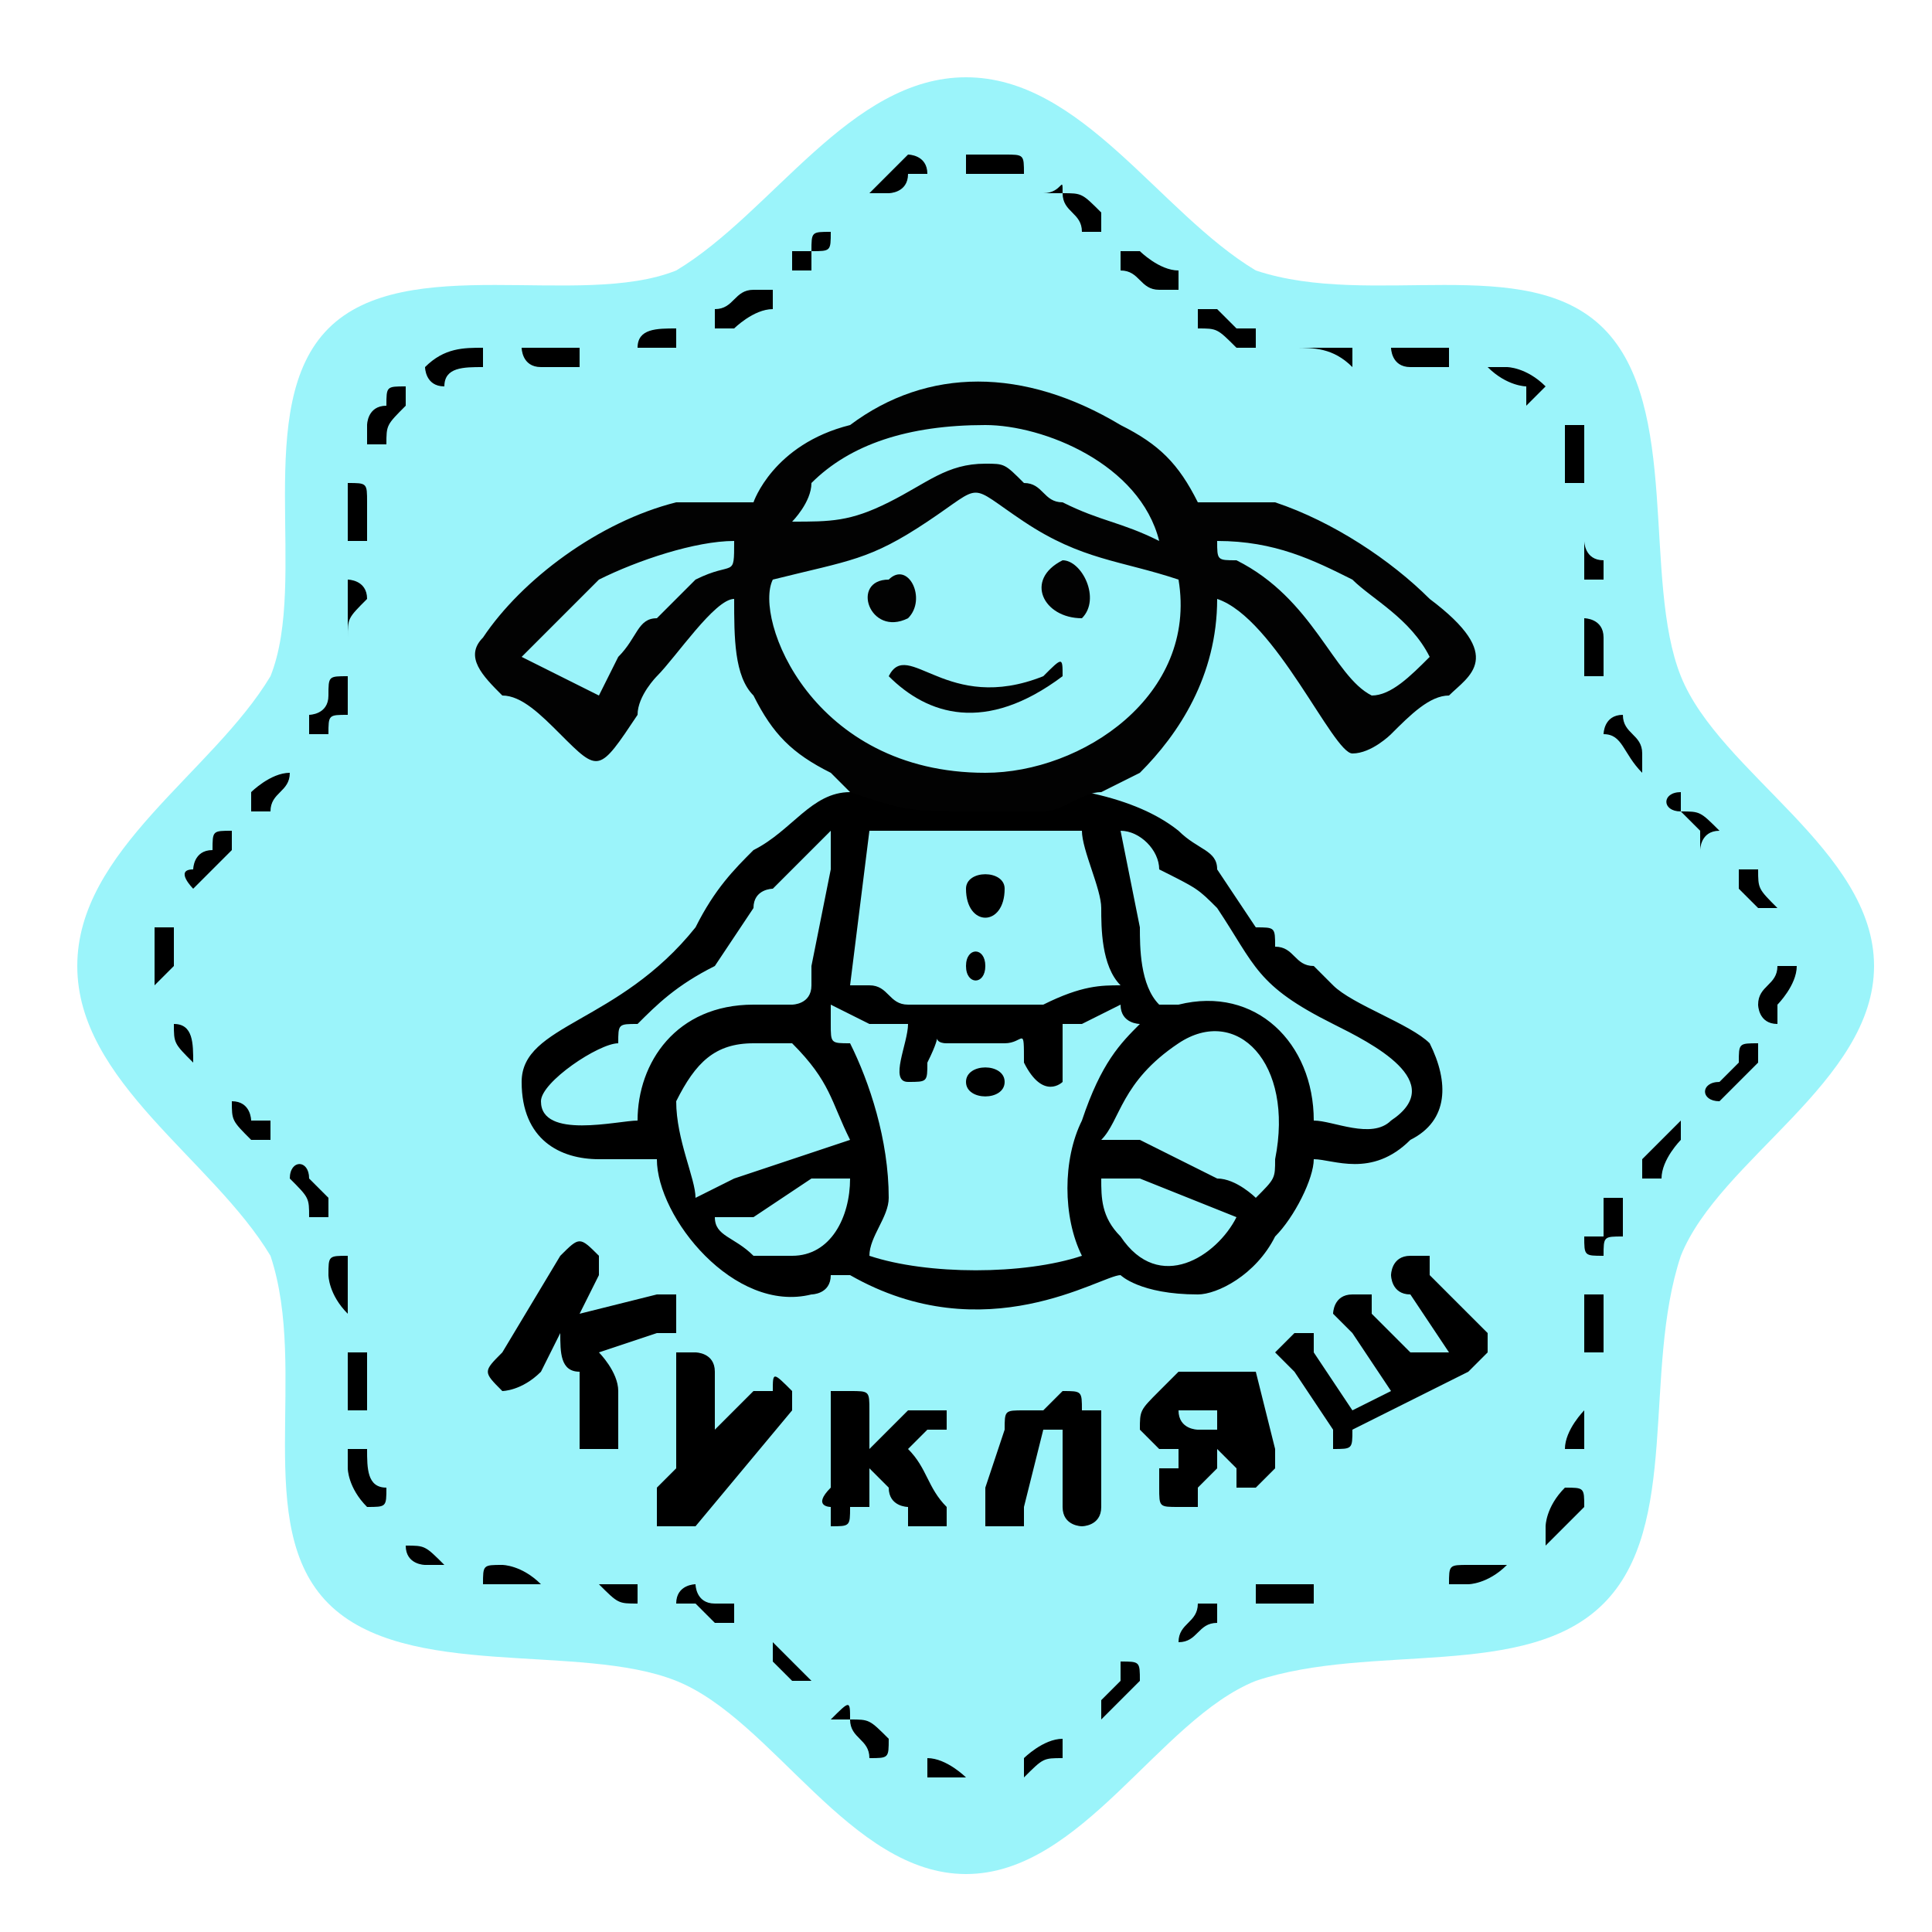 <?xml version="1.0" encoding="UTF-8"?>
<!DOCTYPE svg PUBLIC "-//W3C//DTD SVG 1.1//EN" "http://www.w3.org/Graphics/SVG/1.1/DTD/svg11.dtd">
<!-- Creator: CorelDRAW X7 -->
<svg xmlns="http://www.w3.org/2000/svg" xml:space="preserve" width="100px" height="100px" version="1.1" style="shape-rendering:geometricPrecision; text-rendering:geometricPrecision; image-rendering:optimizeQuality; fill-rule:evenodd; clip-rule:evenodd"
viewBox="0 0 100 100"
 xmlns:xlink="http://www.w3.org/1999/xlink">
 <defs>
  <style type="text/css">
   <![CDATA[
    .fil2 {fill:none;fill-rule:nonzero}
    .fil3 {fill:black}
    .fil4 {fill:#020202}
    .fil1 {fill:black;fill-rule:nonzero}
    .fil0 {fill:#9BF4FA;fill-rule:nonzero}
   ]]>
  </style>
 </defs>
 <g id="Слой_x0020_1">
  <g id="_1157308562608">
   <path class="fil0" d="M34 54c0,2 -2,3 -3,4 0,1 0,3 -1,4 -1,1 -3,1 -4,1 -1,1 -2,3 -4,3 -1,0 -2,-2 -3,-3 -1,0 -4,0 -4,-1 -1,-1 -1,-3 -1,-4 -1,-1 -3,-2 -3,-4 0,-1 2,-2 3,-3 0,-1 0,-4 1,-4 0,-1 3,-1 4,-1 1,-1 2,-3 3,-3 2,0 3,2 4,3 1,0 3,0 4,1 1,0 1,3 1,4 1,1 3,2 3,3l0 0z"/>
   <g id="_2345318296560">
    <g>
     <path class="fil1" d="M22 65l0 0c0,0 0,0 0,0 0,0 0,-1 0,-1 0,0 0,0 0,0 0,0 0,0 0,0 0,0 1,0 1,1 0,0 -1,0 -1,0zm1 -1l0 0c0,0 0,0 0,0 0,0 0,0 0,0 0,0 0,0 1,0 0,0 0,0 0,0 0,0 0,0 0,0 -1,0 -1,0 -1,0 0,0 0,0 0,0l0 0zm-2 0l0 0c0,0 0,0 0,0 0,0 0,0 0,0 0,0 0,0 0,0 0,0 0,0 0,0 0,0 0,0 0,0 0,0 0,0 0,0 0,0 0,0 0,0l0 0zm3 0l0 0c0,0 0,0 0,0 0,0 0,0 0,0 0,-1 0,-1 0,-1l0 0c0,0 1,0 1,0 0,0 0,0 0,0l-1 0c0,1 0,1 0,1 0,0 0,0 0,0l0 0 0 0zm-4 -1l0 0c0,0 0,0 0,0 0,0 0,0 0,0 0,0 0,0 0,0 0,0 0,0 0,0 0,0 0,0 0,0 0,0 0,0 0,0 0,0 0,0 0,0l0 0zm5 0l0 0c0,0 0,0 0,0 0,0 0,0 0,0 0,0 0,0 0,-1 0,0 0,0 1,0 0,1 0,1 -1,1 0,0 0,0 0,0 0,0 0,0 0,0l0 0 0 0zm-6 0l0 0c0,0 0,0 0,0 0,0 0,0 0,-1 0,0 0,0 0,0 0,0 0,0 0,0 0,0 0,0 0,0 0,0 0,0 0,0 0,0 0,0 0,0 1,0 1,1 0,1 0,0 0,0 0,0l0 0zm7 -1l0 0c0,0 0,0 0,0 0,0 0,0 0,0 0,0 0,0 1,0 0,0 0,0 0,0 0,0 0,0 0,0 -1,0 -1,0 -1,0 0,0 0,0 0,0l0 0 0 0zm-8 0l0 0c0,0 0,0 0,0 0,0 0,0 0,0 0,0 0,0 0,0 0,0 0,0 0,0 0,0 0,0 0,0 0,0 0,0 0,0 0,0 0,0 0,0zm9 0l0 0c0,0 0,0 0,0 0,0 0,0 0,0l0 0c1,0 1,0 1,0 0,0 0,0 0,0 0,0 0,0 0,0 0,0 0,0 -1,0l0 0c0,0 0,0 0,0zm-10 0l0 0c0,0 0,0 0,0 0,0 0,0 0,0 -1,0 -1,0 -1,0 0,0 0,0 1,0 0,0 0,0 0,0 0,0 0,0 0,0 0,0 0,0 0,0l0 0zm12 0l0 0c0,0 -1,0 -1,0 0,0 0,0 1,0 0,0 0,0 0,0 0,0 0,0 0,0 0,0 0,0 0,0 0,0 0,0 0,0 0,0 0,0 0,0l0 0zm-13 0l0 0c0,0 0,0 0,0 0,0 -1,0 -1,0 0,0 0,0 0,0 0,0 0,0 0,0 1,0 1,0 1,0 0,0 0,0 0,0 0,0 0,0 0,0l0 0zm14 0l0 0c0,0 0,0 0,0 0,0 0,-1 0,-1 0,0 0,0 0,0 0,0 0,0 0,0 0,0 0,0 0,0 0,0 0,0 0,1 0,0 0,0 0,0zm-15 -1l0 0c0,0 0,0 0,0 0,0 0,0 0,0 0,0 0,0 0,0 0,-1 0,0 0,0 0,0 0,0 0,0 0,0 0,0 0,0 0,0 0,0 0,0l0 0 0 0zm15 -1l0 0c0,0 0,0 0,0 0,0 0,0 0,0 0,0 0,0 0,0 0,0 0,0 0,0 0,0 0,0 0,0 0,0 0,0 0,0 0,0 0,0 0,0l0 0zm-15 0l0 0c0,0 0,0 0,0 0,0 0,0 0,-1l0 0c0,0 0,0 0,0 0,0 0,0 0,0l0 0c0,1 0,1 0,1 0,0 0,0 0,0 0,0 0,0 0,0l0 0zm15 -1l0 0c0,0 0,0 0,0 0,0 0,0 0,0 0,0 0,0 0,0 0,0 0,0 0,0 0,0 0,0 0,0 0,0 0,0 0,0 0,0 0,0 0,0zm-15 0l0 0c0,0 0,0 0,0 0,-1 0,-1 0,-1 -1,0 0,0 0,0 0,0 0,0 0,0 0,0 0,0 0,1 0,0 0,0 0,0 0,0 0,0 0,0l0 0 0 0zm15 -1l0 0c0,0 0,0 0,0 0,0 0,0 0,0 0,0 0,0 0,0 0,0 0,0 0,-1 0,0 1,0 1,0 0,0 0,0 0,1 0,0 0,0 -1,0 0,0 0,0 0,0 0,0 0,0 0,0zm-16 0l0 0c0,0 0,0 0,0 0,-1 0,-1 0,-1 0,0 0,0 0,0 0,0 0,0 0,0 0,0 0,0 0,0 0,0 0,1 0,1 0,0 0,0 0,0l0 0zm17 -1l0 0c0,0 0,0 0,0 0,0 0,0 0,0 0,0 0,0 0,-1 0,0 0,0 0,0 0,0 0,1 0,1 0,0 0,0 0,0 0,0 0,0 0,0l0 0zm-17 0l0 0c0,0 0,0 0,0l-1 0c0,-1 0,-1 0,-1 0,0 0,0 0,0 0,0 0,0 0,0 0,0 0,0 1,0l0 0c0,0 0,1 0,1 0,0 0,0 0,0l0 0zm18 -1l0 0c0,0 0,0 0,0 0,0 0,0 0,0 0,0 0,0 0,0 0,-1 0,-1 0,0 0,0 0,0 0,0 0,0 0,0 0,0 0,0 0,0 0,0l0 0 0 0zm-19 0l0 0c0,0 0,0 0,0 0,-1 -1,-1 -1,-1 0,0 0,0 0,0 1,0 1,0 1,0 0,0 0,0 0,1 0,0 0,0 0,0 0,0 0,0 0,0l0 0zm19 -1l0 0c0,0 0,0 0,0 0,0 0,0 0,0 0,0 0,0 0,-1 0,0 0,0 1,0 0,0 0,0 0,0 0,0 0,0 0,0 0,0 0,0 0,0 0,1 0,1 0,1 0,0 -1,0 -1,0l0 0zm-20 0l0 0c0,0 0,0 0,-1l0 0c0,0 0,0 0,0 0,0 0,0 0,0 1,0 1,0 1,0 -1,0 -1,0 -1,0 0,1 0,1 0,1l0 0zm20 -1l0 0c0,0 0,0 0,0 0,0 0,0 0,-1 0,0 0,0 0,0 0,0 0,0 0,0 0,0 0,1 0,1 0,0 0,0 0,0 0,0 0,0 0,0l0 0zm-19 -1l0 0c0,0 0,0 0,0 0,0 0,0 0,0 0,0 0,0 0,0 0,0 0,0 0,0 0,0 0,0 0,0 0,0 0,0 0,0 0,0 0,0 0,0l0 0 0 0zm19 0l0 0c0,0 0,0 0,0 -1,0 -1,0 -1,0l0 -1c0,0 0,0 0,0 0,0 0,0 0,0l0 0c1,0 1,1 1,1 0,0 0,0 0,0 0,0 0,0 0,0l0 0zm-18 0l0 0c0,0 0,-1 -1,-1 0,0 0,0 0,0 1,0 1,0 1,0 0,0 0,0 0,0 0,0 0,0 0,0 0,0 0,0 0,0 0,0 0,1 0,1l0 0zm17 -1l0 0c0,0 0,0 0,0 0,0 0,0 -1,-1 0,0 0,0 0,0 1,0 1,0 1,0 0,1 0,1 0,1 0,0 0,0 0,0 0,0 0,0 0,0l0 0 0 0zm-17 0l0 0c0,0 0,0 0,0 0,0 0,-1 0,-1 0,0 0,0 0,0 0,0 0,0 0,0 0,0 1,0 1,0 0,0 0,0 0,0 0,0 0,0 0,0 0,0 -1,0 -1,1 0,0 0,0 0,0l0 0zm16 -1l0 0c0,0 0,0 0,0 0,0 0,-1 0,-1 0,0 0,0 0,0 0,0 0,0 0,0 0,0 0,1 0,1 0,0 0,0 0,0 0,0 0,0 0,0l0 0zm-15 -1l0 0c0,0 0,0 0,0 0,0 0,0 0,0 0,0 0,0 0,0 0,0 0,0 0,0 0,0 0,0 0,0 0,0 0,0 0,0 0,0 0,0 0,0l0 0zm15 0l0 0c0,0 0,0 0,0l0 -1c0,0 0,0 0,0 0,0 0,0 0,0 0,0 0,0 0,0 0,0 0,0 0,0l0 1c0,0 0,0 0,0 0,0 0,0 0,0l0 0zm-15 -1l0 0c0,0 0,0 0,0 0,0 0,0 0,0 0,0 0,0 0,0 0,-1 0,-1 0,-1 0,0 0,0 0,1 0,0 0,0 0,0 0,0 0,0 0,0l0 0zm15 -1l0 0c0,0 0,0 0,0 0,0 0,0 0,0 0,0 0,0 0,0 0,0 0,0 0,0 0,0 0,0 0,0 0,0 0,0 0,0 0,0 0,0 0,0l0 0zm-15 0l0 0c0,0 0,0 0,0 0,0 0,0 0,0 0,0 0,-1 0,-1 0,0 0,0 0,0 0,0 0,0 0,0 0,1 0,1 0,1 0,0 0,0 0,0l0 0zm14 -1l0 0c0,0 0,0 0,0 0,0 0,0 0,0 0,0 0,0 0,0 0,0 0,0 0,0 0,0 0,0 1,0 0,0 0,0 0,0 0,0 -1,0 -1,0zm-13 0l0 0c0,0 0,0 0,0 0,0 0,0 0,0 0,0 0,0 0,0 0,0 0,0 0,0 0,0 0,0 0,0 0,0 0,0 0,0 0,0 0,0 0,0l0 0zm12 0l0 0c0,0 0,0 0,0 0,0 0,0 0,0 0,0 0,0 0,0 0,0 0,0 0,0 0,0 0,0 0,0 0,0 0,0 0,0 0,0 0,0 0,0l0 0zm-11 0l0 0c0,0 0,0 0,0 0,0 0,0 0,0 0,0 0,0 0,0l1 0c0,0 0,0 0,0 0,0 0,0 0,0l-1 0c0,0 0,0 0,0 0,0 0,0 0,0l0 0zm10 0l0 0c0,0 0,0 0,0 0,0 0,0 0,0 0,0 0,0 0,0 0,0 0,0 0,0 0,0 0,0 0,0 0,0 0,0 0,0 0,0 0,0 0,0l0 0zm-9 0l0 0c0,0 0,0 0,0 0,0 0,0 0,0 0,0 1,0 1,0 0,0 0,0 0,0 0,0 0,0 0,0 0,0 -1,0 -1,0 0,0 0,0 0,0l0 0 0 0zm8 0l0 0c0,0 0,0 0,0 0,0 0,0 0,0 0,0 -1,0 -1,-1 0,0 0,0 0,0 0,0 0,0 0,0 1,0 1,0 1,0 0,0 0,0 0,0 0,0 0,1 0,1 0,0 0,0 0,0l0 0zm-7 -1l0 0c0,0 0,0 0,0 0,0 0,0 0,0 0,0 1,0 1,0 0,0 0,0 0,0 0,0 0,0 0,0 0,0 0,0 -1,0 0,0 0,0 0,0l0 0zm6 0l0 0c0,0 0,0 0,0 0,0 0,0 -1,0 0,0 0,0 0,0 0,-1 1,-1 1,0 0,0 0,0 0,0 0,0 0,0 0,0 0,0 0,0 0,0l0 0 0 0zm-5 0l0 0c0,0 0,0 0,0 0,0 0,0 0,0l0 -1c0,0 1,0 1,0 0,0 0,0 0,0 0,0 0,0 0,0 0,0 0,1 0,1l-1 0c0,0 0,0 0,0l0 0 0 0zm4 -1l0 0c0,0 0,0 0,0 0,0 0,0 -1,0 0,0 0,0 0,0 1,0 1,0 1,0 0,0 0,0 0,0 0,0 0,0 0,0 0,0 0,0 0,0l0 0 0 0zm-3 0l0 0c0,0 0,0 0,0 0,0 0,0 0,0 0,0 1,0 1,-1 0,0 0,0 0,0 0,1 0,1 0,1 0,0 -1,0 -1,0 0,0 0,0 0,0l0 0zm2 0l0 0c0,0 0,0 0,0 0,-1 0,-1 -1,-1 0,0 0,0 0,0 0,0 0,0 0,0 0,0 0,0 0,0l0 0c1,0 1,0 1,0 0,0 0,0 0,0 0,1 0,1 0,1l0 0 0 0z"/>
    </g>
   </g>
   <path class="fil2" d="M30 57c0,-3 -3,-5 -8,-5 -4,0 -7,2 -7,5 0,2 3,4 7,4 5,0 8,-2 8,-4z"/>
   <path class="fil1" d="M17 58c0,0 1,0 1,0 0,0 0,0 0,0l-1 1 1 0c0,0 1,0 1,0 0,0 0,0 0,0 0,0 0,0 0,0 0,0 0,0 0,0 0,0 0,0 0,0l-1 0c0,0 0,1 0,1 0,0 0,0 0,0 0,0 0,0 0,0 0,0 0,0 0,0 0,0 0,0 0,0 0,0 0,0 0,0 0,0 0,0 0,0 0,0 0,0 0,0 0,0 0,0 0,0 0,0 0,0 0,0 0,0 0,0 -1,0 0,-1 0,-1 0,-1l0 1c0,0 0,0 0,0 -1,0 -1,-1 0,-1l0 -1 0 0zm2 3l0 -1c0,0 0,0 0,-1 0,0 0,0 0,0 0,0 0,0 0,0 0,0 0,0 0,0 0,0 0,0 0,0 0,0 0,1 0,1l0 0 1 0c0,0 0,0 0,0 0,0 0,0 0,0 0,0 0,0 0,0 0,0 0,0 0,0 0,0 0,0 0,0l-1 1c0,0 0,0 0,0 0,0 0,0 0,0 0,0 0,0 -1,0 0,0 0,0 0,0 0,0 1,0 1,0l0 0 0 0 0 0zm3 0c0,0 0,0 0,0 0,0 0,0 0,0 0,0 -1,0 -1,0 0,0 0,0 0,0l0 0c0,0 0,0 0,0 0,0 0,0 0,0 0,0 0,0 0,0 0,0 0,0 0,0l0 -1c0,0 0,0 0,0 0,0 0,0 0,0 0,0 0,0 0,0 0,0 0,0 0,0l0 0c0,0 0,0 0,0 0,0 0,0 0,0 0,0 1,0 1,0 0,0 0,0 0,0 0,0 0,0 0,0 0,0 0,0 0,0 0,0 0,0 0,0 0,0 0,0 0,0 0,0 0,0 0,0 0,0 0,0 0,0l0 1c0,0 0,0 0,0 0,0 0,0 0,0 0,0 0,0 0,0 0,0 0,0 0,0 0,0 0,0 0,0 0,0 0,0 0,0 0,0 0,0 0,0l0 0 0 0 0 0zm2 -1l-1 0 0 1c0,0 0,0 0,0 0,0 0,0 0,0 0,0 0,0 0,0 0,0 0,0 0,0 0,0 0,0 0,0 0,0 0,0 0,0 0,0 0,0 0,0 0,0 0,0 0,0 0,0 0,0 0,0 0,0 0,0 0,0l0 -1c0,0 0,0 0,0 0,0 0,0 0,0l1 0c0,0 0,0 0,0 0,0 0,0 0,0l0 1c0,0 0,0 0,0 0,0 0,0 0,0 0,0 0,0 0,0 0,0 0,0 0,0l0 -1 0 0 0 0zm2 0c0,0 -1,1 -1,1 0,0 0,0 0,0 0,0 0,0 0,0 0,0 0,0 0,0 0,0 0,0 0,0 0,0 0,0 0,0 0,0 0,0 0,0 0,0 0,0 0,0 0,0 0,0 0,0 0,0 0,0 0,-1 0,0 0,0 0,0 0,0 0,0 0,0 0,0 0,0 0,0 0,0 0,0 0,0l0 -1c1,0 1,0 1,0 0,0 0,1 0,1l0 1c0,0 0,0 0,0 0,0 0,0 0,0 0,0 0,0 0,0 0,0 0,0 0,0l0 -1 0 0 0 0zm-1 0l0 0 0 0c0,0 0,0 0,0 0,0 0,0 0,0 0,0 0,0 0,0 0,0 0,0 0,0l0 0 0 0zm2 0c0,0 0,0 0,0 0,0 0,0 0,0l-1 -1c0,0 0,0 0,0 0,0 0,0 0,0 1,0 1,0 1,0 0,0 0,0 0,0l0 1 1 0 -1 -1c0,0 0,0 0,0 0,0 0,0 0,0 0,0 0,0 0,0 0,0 0,0 1,0l0 0 0 0 0 -1c0,0 0,0 0,0 0,0 0,0 0,0 0,0 0,0 0,0 0,0 0,0 0,0l1 1c0,0 0,0 0,0 0,0 0,0 0,0l-2 1 0 0 0 0z"/>
   <g id="_2345066557648">
    <path class="fil3" d="M24 57c0,0 0,0 0,0 0,0 0,0 1,0l1 1c0,0 -1,0 -2,0 0,0 0,-1 0,-1l0 0zm-3 -5c0,0 3,0 4,1 0,0 0,0 1,0l0 1c0,0 0,0 0,0 0,0 1,0 1,1 0,0 0,0 0,0 0,0 1,0 1,0 1,1 0,1 0,2 0,0 -1,0 -1,0 0,0 -1,1 -1,1 0,0 0,0 -1,1 0,0 -1,-1 -1,-1 0,0 -1,1 -3,0 0,0 0,0 0,0 0,0 0,0 -1,0 -1,1 -2,0 -2,-1 0,0 0,0 0,0 -1,0 -1,0 -1,-1 0,-1 1,-1 2,-2 0,-1 0,-1 1,-1 0,0 1,-1 1,-1l0 0zm-1 6c0,0 0,0 0,0 0,0 -1,0 -1,0 0,0 1,0 1,-1l1 0c0,0 0,0 0,0 0,1 0,1 -1,1zm6 -1c0,0 0,0 0,0l-1 0c-1,0 -1,0 -1,0 0,-1 0,-1 1,-2 1,0 2,1 1,2 0,0 0,0 0,0zm-6 -2c0,0 0,0 0,0 1,1 1,1 1,2l-1 0c-1,0 -1,0 -1,0 0,0 0,0 0,-1 0,0 0,-1 1,-1zm1 0c0,0 0,0 0,0l0 0c0,0 0,0 1,0 0,0 -1,1 0,1 0,0 0,0 0,0 0,-1 0,-1 0,-1l1 0c0,0 0,0 0,1 0,0 1,0 1,0 0,0 0,-1 -1,-1 1,0 1,0 1,0l0 0c0,0 0,0 0,0 0,0 0,1 0,1 0,1 0,1 0,2 -1,0 -2,0 -3,0 0,0 0,0 0,-1 0,0 0,-1 0,-2 0,0 0,0 0,0l0 0zm0 -2c0,0 1,0 1,0l1 0c1,0 1,0 1,0 0,0 0,0 0,1 0,0 0,0 0,1 0,0 0,0 -1,0 0,0 -1,0 -1,0 0,0 -1,0 -1,0 0,0 0,0 0,0l0 -2zm-1 2c0,0 0,0 0,0 -1,0 -2,1 -2,1 0,0 -1,1 -1,0 0,0 1,-1 1,-1 0,0 0,0 0,0 1,0 1,0 1,-1l1 0c0,0 0,0 0,-1 0,0 1,0 1,0 0,0 0,0 0,0l0 2c-1,0 -1,0 -1,0 0,0 0,0 0,0l0 0zm4 -2c1,0 1,0 1,0 0,0 0,0 0,1 1,0 1,1 2,1 0,0 1,1 1,1 0,1 -1,0 -1,0 0,-1 -1,-1 -2,-1 0,0 0,0 0,0 0,0 0,-1 0,-1l-1 -1 0 0z"/>
    <path class="fil3" d="M22 54c0,1 1,1 1,0 0,0 -1,0 -1,0z"/>
    <path class="fil3" d="M22 54c0,0 1,0 1,0 0,-1 -1,-1 -1,0z"/>
    <path class="fil3" d="M22 56c0,0 1,0 1,0 0,0 -1,0 -1,0z"/>
    <path class="fil4" d="M20 50c1,-1 1,-1 2,-1 1,0 0,0 1,0 1,0 1,0 2,1 0,1 -1,2 -2,2 -3,0 -3,-2 -3,-2zm6 -1c0,0 1,0 1,1 0,0 1,0 1,1 0,0 0,0 -1,0 0,0 0,-1 -1,-2 0,0 0,0 0,0zm-8 2l-1 0c0,-1 1,-1 1,-1 0,-1 1,-1 2,-1 -1,1 0,0 -1,1 0,0 0,0 0,0 -1,0 -1,0 -1,1l0 0 0 0zm2 -2c0,0 0,0 1,-1 0,0 1,0 2,0 0,0 2,0 2,1 -1,0 -1,0 -1,0 -1,0 -1,-1 -1,-1 0,0 0,0 0,0 -1,0 -1,0 -2,1 0,0 0,0 -1,0l0 0zm1 3c1,0 1,1 2,1 0,0 0,0 0,0 1,-1 1,-1 1,-1l0 0c1,0 2,-1 2,-2 0,0 1,2 1,2 0,0 1,0 1,-1 0,0 0,0 0,0 1,0 1,0 0,-1 0,-1 -1,-1 -2,-1 0,0 0,0 -1,0 0,-1 0,-1 -1,-1 -1,-1 -2,-1 -3,0 -1,0 -1,1 -1,1 -1,0 -1,0 -1,0 -1,0 -2,1 -3,1 0,1 0,1 1,1 0,0 0,0 0,0 1,1 1,1 1,0 0,0 0,0 1,0 0,0 0,-1 0,-1 0,0 1,1 1,1 0,0 0,1 1,1l0 0 0 0z"/>
    <path class="fil4" d="M24 51c0,0 0,0 -1,0 -1,0 -1,-1 -2,0 1,0 2,1 3,0z"/>
    <path class="fil4" d="M23 49c0,1 0,1 1,1 0,0 0,-1 -1,-1z"/>
    <path class="fil4" d="M21 50c0,0 0,0 1,0 0,0 0,-1 -1,0z"/>
   </g>
   <path class="fil0" d="M97 50c0,6 -8,10 -10,15 -2,6 0,14 -4,18 -4,4 -12,2 -18,4 -5,2 -9,10 -15,10 -6,0 -10,-8 -15,-10 -5,-2 -14,0 -18,-4 -4,-4 -1,-12 -3,-18 -3,-5 -10,-9 -10,-15 0,-6 7,-10 10,-15 2,-5 -1,-14 3,-18 4,-4 13,-1 18,-3 5,-3 9,-10 15,-10 6,0 10,7 15,10 6,2 14,-1 18,3 4,4 2,13 4,18 2,5 10,9 10,15l0 0z"/>
   <path class="fil1" d="M50 92l0 0c-1,0 -1,0 -2,0 0,0 0,0 0,0 0,-1 0,-1 0,-1 1,0 2,1 2,1 0,0 1,0 1,0 0,0 -1,0 -1,0zm3 0l0 0c0,0 0,0 0,-1 0,0 0,0 0,0 0,0 1,-1 2,-1 0,0 0,0 0,0 0,0 0,0 0,1 -1,0 -1,0 -2,1 0,0 0,0 0,0l0 0zm-8 -1l0 0c0,0 0,0 0,0 0,-1 -1,-1 -1,-2 -1,0 -1,0 -1,0 1,-1 1,-1 1,0 1,0 1,0 2,1 0,0 0,0 0,0 0,1 0,1 -1,1l0 0zm12 -2l0 0c0,0 0,0 0,0 0,-1 0,-1 0,-1 0,0 1,-1 1,-1l0 -1c1,0 1,0 1,1 0,0 0,0 0,0l0 0c-1,1 -1,1 -2,2 0,0 0,0 0,0l0 0 0 0zm-15 -2l0 0c0,0 -1,0 -1,0 0,0 -1,-1 -1,-1 0,0 0,-1 0,-1 0,0 0,0 0,0 1,1 1,1 2,2 0,0 0,0 0,0 0,0 0,0 0,0l0 0zm19 -2l0 0c0,0 0,0 0,0 -1,0 -1,0 0,0 0,-1 1,-1 1,-2 1,0 1,0 1,0 0,1 0,1 0,1 -1,0 -1,1 -2,1 0,0 0,0 0,0l0 0 0 0zm-23 -1l0 0c0,0 0,0 -1,0 0,0 0,0 -1,-1 0,0 0,0 0,0 -1,0 -1,0 -1,0 0,-1 1,-1 1,-1 0,0 0,1 1,1 0,0 0,0 1,0 0,0 0,1 0,1 0,0 0,0 0,0l0 0zm27 -1l0 0c0,0 0,0 0,0 0,-1 0,-1 0,-1 1,0 2,0 3,0 0,0 0,0 0,0 0,0 0,1 0,1 -1,0 -2,0 -2,0 -1,0 -1,0 -1,0l0 0 0 0zm-32 0l0 0c0,0 0,0 0,0 -1,0 -1,0 -2,-1 -1,0 -1,0 -1,0 0,0 0,0 1,0 1,0 1,0 2,0 0,0 0,0 0,0 0,0 0,1 0,1zm37 -1l0 0c0,0 0,0 0,0 0,0 0,0 0,0l1 0c0,0 1,0 2,0 0,-1 0,0 0,0 0,0 0,0 0,0 -1,0 -2,0 -2,0l-1 0c0,0 0,0 0,0zm-42 0l0 0c0,0 0,0 0,0 -1,0 -2,0 -2,0 -1,0 -1,0 -1,0 0,-1 0,-1 1,-1 0,0 1,0 2,1 0,0 0,0 0,0 0,0 0,0 0,0l0 0zm48 0l0 0c-1,0 -1,0 -1,0 0,-1 0,-1 1,-1 0,0 1,0 1,0 1,0 1,0 1,0 0,0 0,0 0,0 -1,1 -2,1 -2,1 0,0 0,0 0,0l0 0zm-53 -1l0 0c0,0 0,0 -1,0 0,0 -1,0 -1,-1 -1,0 -1,0 0,0 0,0 0,0 0,0 1,0 1,0 2,1 0,0 0,0 0,0 0,0 0,0 0,0l0 0zm57 -1l0 0c0,0 0,0 0,0 0,0 0,-1 0,-1 0,0 0,-1 1,-2 0,0 0,0 0,0 1,0 1,0 1,1 -1,1 -1,1 -2,2 0,0 0,0 0,0zm-61 -2l0 0c0,0 0,0 0,0 -1,-1 -1,-2 -1,-2 0,-1 0,-1 0,-1 1,0 1,0 1,0 0,1 0,2 1,2 0,1 0,1 -1,1 0,0 0,0 0,0l0 0 0 0zm63 -3l0 0c0,0 0,0 0,0 0,0 -1,0 -1,0 0,-1 1,-2 1,-2 0,-1 0,-1 0,-1 0,0 0,0 0,1 0,0 0,1 0,2 0,0 0,0 0,0l0 0zm-64 -2l0 0c0,0 0,0 0,0 0,-1 0,-2 0,-2l0 -1c0,0 0,0 0,0 0,0 1,0 1,0l0 1c0,0 0,1 0,2 0,0 -1,0 -1,0 0,0 0,0 0,0l0 0zm64 -3l0 0c0,0 0,0 0,0 0,0 0,0 0,0 0,-1 0,-2 0,-3 0,0 0,0 0,0 1,0 1,0 1,0 0,1 0,2 0,3 0,0 -1,0 -1,0zm-64 -2l0 0c0,0 0,0 0,0 -1,-1 -1,-2 -1,-2 0,-1 0,-1 1,-1 0,0 0,0 0,0 0,1 0,2 0,2 0,1 0,1 0,1 0,0 0,0 0,0l0 0 0 0zm65 -3l0 0c0,0 0,0 0,0 -1,0 -1,0 -1,-1 1,0 1,0 1,0 0,-1 0,-1 0,-2 1,0 1,0 1,0 0,0 0,1 0,1 0,0 0,1 0,1 -1,0 -1,0 -1,1 0,0 0,0 0,0zm-66 -2l0 0c-1,0 -1,0 -1,0 0,-1 0,-1 -1,-2 0,0 0,0 0,0 0,-1 1,-1 1,0 0,0 1,1 1,1 0,1 0,1 0,1 0,0 0,0 0,0l0 0zm68 -2l0 0c0,0 0,0 0,0 0,-1 0,-1 0,-1 1,-1 1,-1 2,-2 0,0 0,0 0,0 0,0 0,1 0,1 0,0 -1,1 -1,2 0,0 0,0 -1,0l0 0zm-72 -2l0 0c0,0 0,0 0,0l0 0c-1,-1 -1,-1 -1,-2 -1,0 -1,0 0,0 0,0 0,0 0,0 1,0 1,1 1,1l1 0c0,1 0,1 0,1 0,0 -1,0 -1,0l0 0zm76 -2l0 0c0,0 0,0 0,0 -1,0 -1,-1 0,-1 0,0 1,-1 1,-1 0,-1 0,-1 1,-1 0,1 0,1 0,1 -1,1 -1,1 -2,2 0,0 0,0 0,0l0 0 0 0zm-79 -2l0 0c0,0 0,0 0,0 -1,-1 -1,-1 -1,-2 -1,0 0,0 0,0 0,0 0,0 0,0 1,0 1,1 1,2 0,0 0,0 0,0 0,0 0,0 0,0l0 0zm82 -2l0 0c0,0 0,0 0,0 -1,0 -1,-1 -1,-1 0,-1 1,-1 1,-2 0,0 0,0 0,0 0,0 0,0 0,0 0,0 1,0 1,0 0,0 0,0 0,0 0,1 -1,2 -1,2 0,1 0,1 0,1l0 0zm-84 -2l0 0c0,0 0,-1 0,-1l0 0c0,-1 0,-1 0,-2 0,0 1,0 1,0 0,0 0,0 0,0 0,1 0,1 0,2 0,0 -1,1 -1,1l0 0zm83 -3l0 0c0,0 0,-1 0,-1 0,0 -1,-1 -1,-1 0,-1 0,-1 0,-1 0,0 0,0 1,0 0,1 0,1 1,2 0,0 0,0 -1,0 0,1 0,1 0,1l0 0zm-81 -2l0 0c0,0 0,0 0,0 0,0 -1,-1 0,-1 0,0 0,-1 1,-1 0,-1 0,-1 1,-1 0,1 0,1 0,1 -1,1 -1,1 -2,2 0,0 0,0 0,0l0 0 0 0zm78 -2l0 0c0,0 0,-1 0,-1 0,0 -1,-1 -1,-1l0 0c-1,0 -1,-1 0,-1 0,0 0,0 0,0l0 1c1,0 1,0 2,1 0,0 0,0 0,0 -1,0 -1,1 -1,1l0 0zm-75 -2l0 0c0,0 0,0 0,0 0,0 0,-1 0,-1 0,0 1,-1 2,-1 0,0 0,0 0,0 0,0 0,0 0,0 0,1 -1,1 -1,2 0,0 -1,0 -1,0l0 0zm72 -2l0 0c0,0 0,0 0,0 -1,-1 -1,-2 -2,-2 0,0 0,-1 1,-1 0,0 0,0 0,0 0,1 1,1 1,2 0,0 0,0 0,1 0,0 0,0 0,0l0 0 0 0zm-68 -2l0 0c0,0 -1,0 -1,0 0,0 0,0 0,-1 0,0 1,0 1,-1 0,0 0,0 0,0 0,-1 0,-1 1,-1 0,0 0,1 0,1 0,0 0,0 0,1 -1,0 -1,0 -1,1 0,0 0,0 0,0l0 0zm66 -3l0 0c-1,0 -1,0 -1,0 0,-1 0,-2 0,-2 0,-1 0,-1 0,-1 0,0 1,0 1,1 0,0 0,1 0,2 0,0 0,0 0,0 0,0 0,0 0,0l0 0zm-65 -2l0 0c0,0 0,0 0,0 0,0 0,0 0,0 0,-1 0,-2 0,-2 0,-1 0,-1 0,-1 0,0 1,0 1,1 -1,1 -1,1 -1,2 0,0 0,0 0,0l0 0zm64 -3l0 0c0,0 0,0 0,0l0 -1c0,0 0,-1 0,-1 0,-1 0,-1 0,-1 0,0 0,0 0,1 0,0 0,1 1,1l0 1c0,0 -1,0 -1,0 0,0 0,0 0,0l0 0zm-64 -2l0 0c0,0 0,0 0,0 0,0 0,0 0,0 0,-1 0,-2 0,-3 0,0 0,0 0,0 1,0 1,0 1,1 0,0 0,1 0,2 0,0 -1,0 -1,0l0 0zm64 -3l0 0c-1,0 -1,0 -1,0 0,-1 0,-2 0,-2 0,0 0,-1 0,-1 0,0 0,0 1,0 0,1 0,2 0,2 0,1 0,1 0,1 0,0 0,0 0,0l0 0zm-63 -2l0 0c0,0 0,0 0,0 0,0 0,0 0,-1 0,0 0,-1 1,-1 0,-1 0,-1 1,-1 0,1 0,1 0,1 -1,1 -1,1 -1,2 0,0 -1,0 -1,0l0 0zm60 -2l0 0c0,0 0,0 0,-1 0,0 -1,0 -2,-1 0,0 0,0 0,0 0,0 1,0 1,0 0,0 1,0 2,1 0,0 0,0 0,0 0,0 -1,1 -1,1zm-56 -1l0 0c-1,0 -1,-1 -1,-1 0,0 0,0 0,0 1,-1 2,-1 3,-1 0,0 0,0 0,0 0,1 0,1 0,1 -1,0 -2,0 -2,1 0,0 0,0 0,0l0 0zm52 -1l0 0c0,0 0,0 0,0 -1,0 -2,0 -2,0 -1,0 -1,-1 -1,-1 0,0 0,0 1,0 0,0 1,0 2,0 0,0 0,0 0,0 0,1 0,1 0,1l0 0zm-47 0l0 0c-1,0 -1,-1 -1,-1 0,0 0,0 1,0 0,0 1,0 2,0l0 0c0,0 0,0 0,0 0,0 0,1 0,1l0 0c-1,0 -2,0 -2,0 0,0 0,0 0,0l0 0zm42 0l0 0c0,0 0,0 0,0 -1,-1 -2,-1 -3,-1 0,0 0,0 0,0 0,0 0,0 1,0 0,0 1,0 2,0 0,0 0,0 0,0 0,0 0,1 0,1l0 0zm-37 -1l0 0c0,0 -1,0 -1,0 0,0 0,0 1,0 0,-1 1,-1 2,-1 0,0 0,0 0,1 0,0 0,0 0,0 -1,0 -1,0 -2,0 0,0 0,0 0,0l0 0 0 0zm32 0l0 0c0,0 -1,0 -1,0 0,0 0,0 0,0 -1,-1 -1,-1 -2,-1 0,0 0,-1 0,-1 0,0 1,0 1,0 0,0 1,1 1,1 0,0 0,0 1,0 0,0 0,0 0,1 0,0 0,0 0,0l0 0zm-27 -1l0 0c-1,0 -1,0 -1,0 0,0 0,-1 0,-1 1,0 1,-1 2,-1 0,0 0,0 1,0 0,0 0,0 0,1 -1,0 -2,1 -2,1 0,0 0,0 0,0l0 0zm22 -2l0 0c0,0 0,0 0,0 -1,0 -1,-1 -2,-1 0,-1 0,-1 0,-1 1,0 1,0 1,0 0,0 1,1 2,1 0,1 0,1 0,1 -1,0 -1,0 -1,0l0 0 0 0zm-18 -1l0 0c-1,0 -1,0 -1,0 0,-1 0,-1 0,-1l1 0c0,-1 0,-1 1,-1 0,-1 0,-1 0,0 1,0 1,0 0,0 0,1 0,1 -1,1l0 1c0,0 0,0 0,0l0 0 0 0zm14 -2l0 0c0,0 0,0 0,0 0,-1 -1,-1 -1,-2 -1,0 -1,0 -1,0 1,0 1,-1 1,0 1,0 1,0 2,1 0,0 0,0 0,1 0,0 0,0 -1,0l0 0 0 0zm-11 -2l0 0c0,0 0,0 0,0 0,0 0,0 0,0 1,-1 1,-1 2,-2 0,0 1,0 1,1 0,0 0,0 -1,0 0,1 -1,1 -1,1 0,0 0,0 -1,0l0 0zm7 -1l0 0c0,0 0,0 0,0 -1,0 -1,0 -2,0 0,0 0,0 0,0 0,0 0,-1 0,-1 0,0 0,0 0,0l0 0c1,0 2,0 2,0 1,0 1,0 1,1 0,0 -1,0 -1,0l0 0 0 0z"/>
   <path class="fil2" d="M82 59c0,-11 -14,-21 -32,-21 -17,0 -31,10 -31,21 0,11 14,20 31,20 18,0 32,-9 32,-20z"/>
   <path class="fil1" d="M29 65c1,-1 1,-1 2,0 0,0 0,1 0,1l-1 2 4 -1c0,0 0,0 0,0 1,0 1,0 1,0 0,1 0,1 0,1 0,0 0,1 0,1 0,0 0,0 -1,0l-3 1c0,0 1,1 1,2 0,0 0,1 0,2 0,0 0,0 0,0 0,0 0,1 0,1 0,0 0,0 0,0 0,0 -1,0 -1,0 0,0 0,0 0,0 0,0 0,0 -1,0 0,0 0,0 0,-1 0,0 0,0 0,0 0,-1 0,-2 0,-3 -1,0 -1,-1 -1,-2l-1 2c-1,1 -2,1 -2,1 -1,-1 -1,-1 0,-2l3 -5 0 0zm6 11l0 -5c0,0 0,0 0,0 0,0 0,0 0,0 0,-1 0,-1 0,-1 1,0 1,0 1,0 0,0 1,0 1,1 0,0 0,0 0,0l0 3 2 -2c1,0 1,0 1,0 0,-1 0,-1 1,0 0,0 0,0 0,0 0,0 0,1 0,1 0,0 0,0 0,0l-5 6c-1,0 -1,0 -1,0 0,0 0,0 -1,0 0,0 0,0 0,0 0,-1 0,-1 0,-1 0,0 0,0 0,-1l1 -1 0 0 0 0zm13 3c-1,0 -1,0 -1,0 0,0 0,0 0,-1 0,0 -1,0 -1,-1 0,0 -1,-1 -1,-1l0 2c0,0 -1,0 -1,0 0,1 0,1 -1,1 0,0 0,-1 0,-1 0,0 -1,0 0,-1l0 -4c0,0 0,0 0,-1 0,0 1,0 1,0 1,0 1,0 1,1 0,0 0,0 0,0l0 2c0,0 0,0 1,-1 0,0 0,0 0,0 0,0 0,0 1,-1 0,0 0,0 0,0 0,0 0,0 0,0 1,0 1,0 1,0 0,0 1,0 1,0 0,0 0,0 0,1 0,0 0,0 0,0 0,0 0,0 -1,0l-1 1c1,1 1,2 2,3 0,0 0,0 0,0 0,0 0,0 0,0 0,0 0,1 0,1 0,0 0,0 -1,0 0,0 0,0 0,0 0,0 0,0 0,0l0 0 0 0 0 0zm7 -5l-1 0 -1 4c0,0 0,0 0,0 0,0 0,1 0,1 0,0 0,0 -1,0 0,0 0,0 0,0 0,0 -1,0 -1,0 0,0 0,0 0,-1 0,0 0,0 0,0 0,0 0,0 0,0 0,0 0,0 0,-1 0,0 0,0 0,0l1 -3c0,-1 0,-1 1,-1 0,0 0,0 1,0l1 -1c1,0 1,0 1,1 1,0 1,0 1,0l0 4c0,1 0,1 0,1 0,1 -1,1 -1,1 0,0 -1,0 -1,-1 0,0 0,0 0,0l0 -4 0 0 0 0zm8 1c0,0 0,0 0,1 0,0 -1,1 -1,1 0,0 0,0 0,1 0,0 0,0 -1,0 0,0 0,0 0,0 -1,0 -1,0 -1,-1 0,0 0,0 0,0 0,0 0,-1 0,-1 0,0 1,0 1,0 0,-1 0,-1 0,-1 0,0 -1,0 -1,0 0,0 -1,-1 -1,-1 0,-1 0,-1 1,-2 0,0 1,-1 1,-1l2 0c0,0 1,0 1,0 0,0 0,0 1,0l1 4c0,1 0,1 0,1 0,0 -1,1 -1,1 0,0 -1,0 -1,0 0,-1 0,-1 0,-1l-1 -1 0 0 0 0zm0 -1l0 -1 -1 0c0,0 0,0 -1,0 0,0 0,0 0,0 0,1 1,1 1,1 0,0 0,0 0,0l1 0 0 0zm7 0c0,1 0,1 -1,1 0,0 0,-1 0,-1l-2 -3c-1,-1 -1,-1 -1,-1 0,0 1,-1 1,-1 0,0 0,0 1,0 0,0 0,0 0,1l2 3 2 -1 -2 -3c-1,-1 -1,-1 -1,-1 0,0 0,-1 1,-1 0,0 0,0 1,0 0,0 0,0 0,1l2 2 2 0 -2 -3c-1,0 -1,-1 -1,-1 0,0 0,-1 1,-1 0,0 0,0 1,0 0,0 0,0 0,1l3 3c0,0 0,0 0,1 0,0 0,0 -1,1l-6 3 0 0 0 0z"/>
   <path class="fil3" d="M57 61c1,0 1,0 1,0 0,0 1,0 1,0l5 2c-1,2 -4,4 -6,1 -1,-1 -1,-2 -1,-3l0 0zm-13 -20c0,0 12,-2 17,2 1,1 2,1 2,2l2 3c1,0 1,0 1,1 1,0 1,1 2,1 1,1 1,1 1,1 1,1 4,2 5,3 1,2 1,4 -1,5 -2,2 -4,1 -5,1 0,1 -1,3 -2,4 -1,2 -3,3 -4,3 -3,0 -4,-1 -4,-1 -1,0 -7,4 -14,0 -1,0 -1,0 -1,0 0,1 -1,1 -1,1 -4,1 -8,-4 -8,-7 -1,0 -2,0 -3,0 -2,0 -4,-1 -4,-4 0,-3 5,-3 9,-8 1,-2 2,-3 3,-4 2,-1 3,-3 5,-3l0 0zm-3 24c-1,0 -2,0 -2,0 -1,-1 -2,-1 -2,-2 1,0 1,0 2,0l3 -2c1,0 2,0 2,0 0,2 -1,4 -3,4zm24 -3c0,0 -1,-1 -2,-1l-4 -2c0,0 -1,0 -2,0 1,-1 1,-3 4,-5 3,-2 6,1 5,6 0,1 0,1 -1,2zm-26 -8c1,0 1,0 2,0 2,2 2,3 3,5l-6 2c0,0 -2,1 -2,1 0,-1 -1,-3 -1,-5 1,-2 2,-3 4,-3zm4 -1c0,0 0,0 0,-1l2 1c1,0 1,0 2,0 0,1 -1,3 0,3 1,0 1,0 1,-1 1,-2 0,-1 1,-1l3 0c1,0 1,-1 1,1 1,2 2,1 2,1 0,-1 0,-2 0,-3 0,0 1,0 1,0l2 -1c0,1 1,1 1,1 -1,1 -2,2 -3,5 -1,2 -1,5 0,7 -3,1 -8,1 -11,0 0,-1 1,-2 1,-3 0,-3 -1,-6 -2,-8 -1,0 -1,0 -1,-1l0 0zm2 -10c1,0 3,0 4,0l5 0c1,0 2,0 2,0 0,1 1,3 1,4 0,1 0,3 1,4 -1,0 -2,0 -4,1 -2,0 -4,0 -7,0 -1,0 -1,-1 -2,-1 0,0 -1,0 -1,0l1 -8zm-4 9c-1,0 -1,0 -2,0 -4,0 -6,3 -6,6 -1,0 -5,1 -5,-1 0,-1 3,-3 4,-3 0,-1 0,-1 1,-1 1,-1 2,-2 4,-3l2 -3c0,-1 1,-1 1,-1 1,-1 2,-2 3,-3 0,1 0,2 0,2l-1 5c0,1 0,1 0,1 0,1 -1,1 -1,1l0 0zm17 -9c1,0 2,1 2,2 2,1 2,1 3,2 2,3 2,4 6,6 2,1 6,3 3,5 -1,1 -3,0 -4,0 0,-4 -3,-7 -7,-6 0,0 0,0 -1,0 -1,-1 -1,-3 -1,-4l-1 -5 0 0z"/>
   <path class="fil3" d="M50 50c0,1 1,1 1,0 0,-1 -1,-1 -1,0z"/>
   <path class="fil3" d="M50 46c0,2 2,2 2,0 0,-1 -2,-1 -2,0z"/>
   <path class="fil3" d="M50 56c0,1 2,1 2,0 0,-1 -2,-1 -2,0z"/>
   <path class="fil4" d="M40 30c4,-1 5,-1 8,-3 3,-2 2,-2 5,0 3,2 5,2 8,3 1,6 -5,10 -10,10 -9,0 -12,-8 -11,-10zm23 -2c3,0 5,1 7,2 1,1 3,2 4,4 -1,1 -2,2 -3,2 -2,-1 -3,-5 -7,-7 -1,0 -1,0 -1,-1zm-32 8l-4 -2c1,-1 3,-3 4,-4 2,-1 5,-2 7,-2 0,2 0,1 -2,2 -1,1 -1,1 -2,2 -1,0 -1,1 -2,2l-1 2 0 0zm10 -9c0,0 1,-1 1,-2 2,-2 5,-3 9,-3 3,0 8,2 9,6 -2,-1 -3,-1 -5,-2 -1,0 -1,-1 -2,-1 -1,-1 -1,-1 -2,-1 -2,0 -3,1 -5,2 -2,1 -3,1 -5,1l0 0zm3 14c3,1 3,1 7,1 1,0 2,0 3,0 1,0 2,-1 3,-1l2 -1c2,-2 4,-5 4,-9 3,1 6,8 7,8 1,0 2,-1 2,-1 1,-1 2,-2 3,-2 1,-1 3,-2 -1,-5 -2,-2 -5,-4 -8,-5 -1,0 -3,0 -4,0 -1,-2 -2,-3 -4,-4 -5,-3 -10,-3 -14,0 -4,1 -5,4 -5,4 -1,0 -2,0 -4,0 -4,1 -8,4 -10,7 -1,1 0,2 1,3 1,0 2,1 3,2 2,2 2,2 4,-1 0,-1 1,-2 1,-2 1,-1 3,-4 4,-4 0,2 0,4 1,5 1,2 2,3 4,4l1 1 0 0z"/>
   <path class="fil4" d="M55 35c0,-1 0,-1 -1,0 -5,2 -7,-2 -8,0 2,2 5,3 9,0z"/>
   <path class="fil4" d="M55 29c-2,1 -1,3 1,3 1,-1 0,-3 -1,-3z"/>
   <path class="fil4" d="M46 30c-2,0 -1,3 1,2 1,-1 0,-3 -1,-2z"/>
  </g>
 </g>
</svg>
